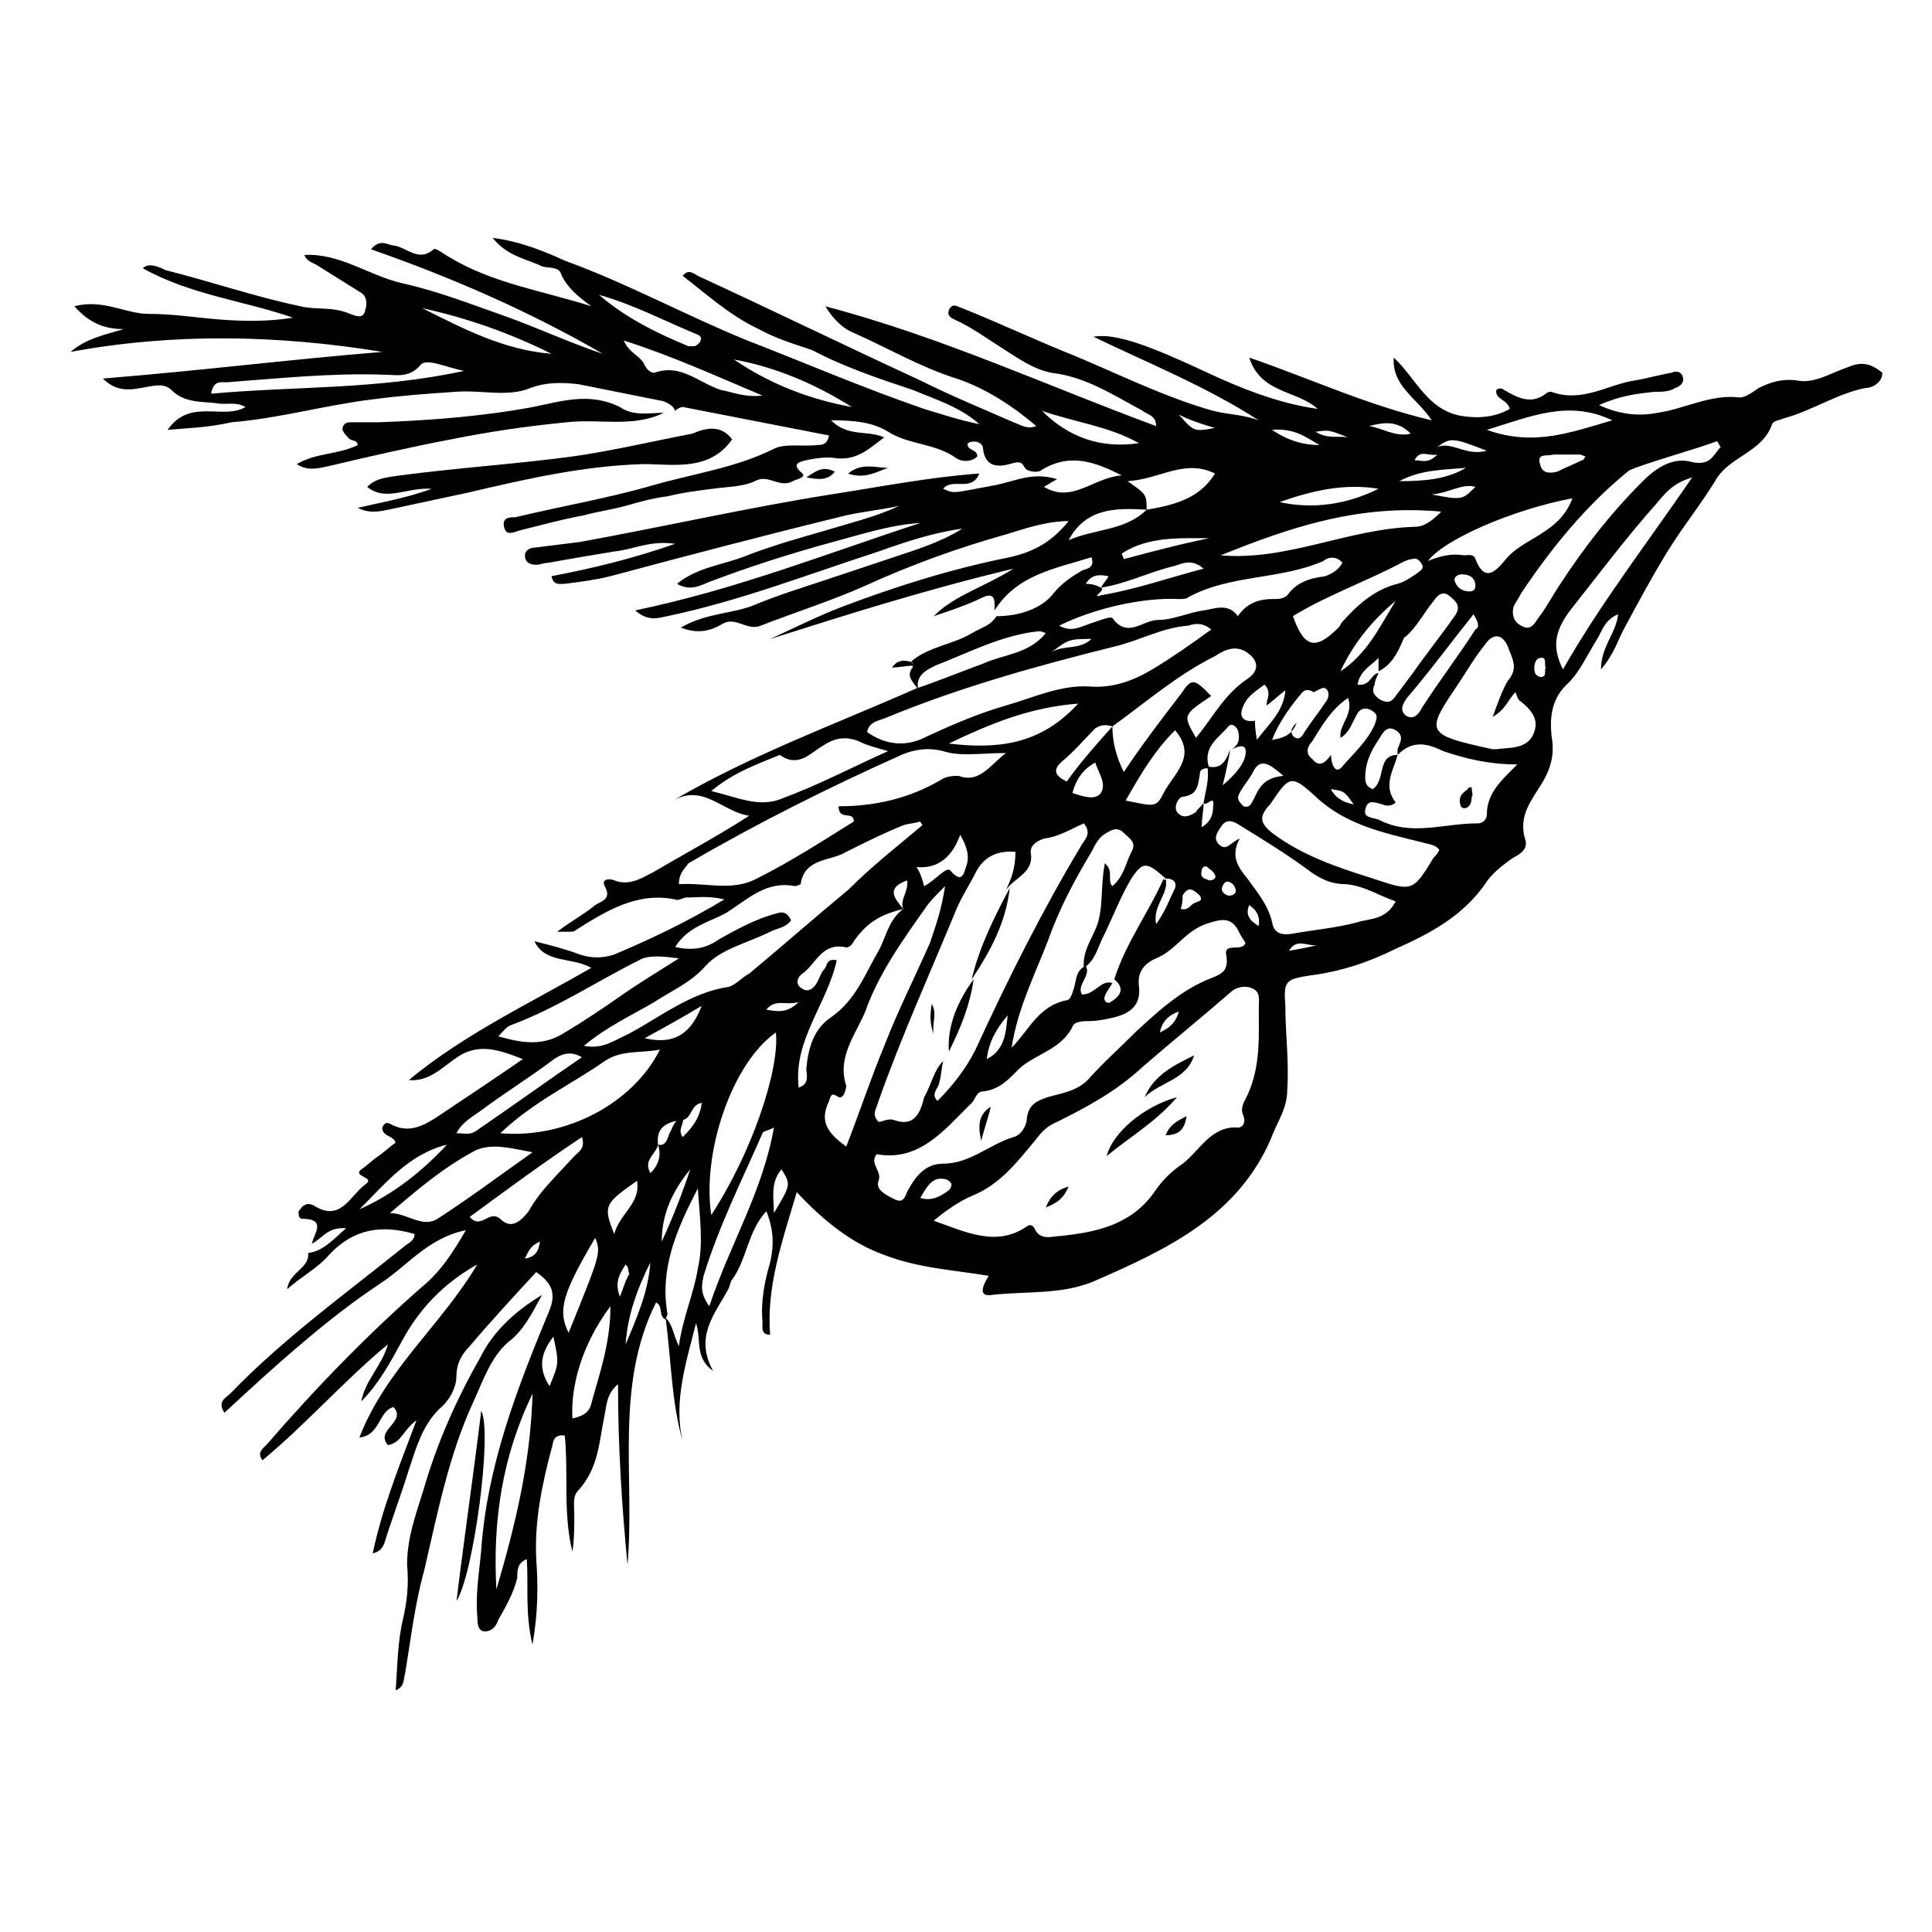 <?xml version="1.0" encoding="UTF-8"?>
<!-- Uploaded to: SVG Repo, www.svgrepo.com, Generator: SVG Repo Mixer Tools -->
<svg fill="#000000" width="800px" height="800px" version="1.1" viewBox="144 144 512 512" xmlns="http://www.w3.org/2000/svg">
 <g>
  <path d="m385.39 319.39c4.535-4.031 11.082-4.535 16.121-7.559 2.519-1.512 5.039-2.016 6.551-4.535 6.047 0 12.09-2.016 15.113-6.047 2.519-3.023 5.039-4.535 7.559-6.047 1.008-0.504 3.527-0.504 2.519-3.527-9.574 3.023-19.648 4.535-25.695 14.105 0-2.016 0.504-5.039-3.023-3.527-4.031 2.016-8.566 3.527-13.098 5.039 5.543-5.543 13.098-7.559 21.16-12.594-23.176 5.543-43.832 12.09-64.488 18.641 6.551-3.023 12.594-6.047 19.145-8.566 14.609-5.543 29.223-10.078 44.336-13.098 6.551-1.512 11.082-4.031 15.617-9.574-6.047 0-11.586 2.016-16.625 3.527-12.594 3.527-25.191 8.062-37.281 13.602-9.07 4.031-18.641 7.055-27.711 10.578-3.527 1.512-6.551-2.519-10.078-0.504-2.519 1.512-6.047 3.023-11.082 1.008 7.055-4.031 13.602-3.527 19.648-6.047s12.594-4.535 18.641-6.551 12.09-4.031 18.137-6.047c6.047-2.016 12.594-4.031 18.137-7.559-7.559 1.008-15.113 3.527-22.168 6.047-18.641 6.047-36.777 13.098-55.922 17.129-2.519 0.504-5.039 1.512-8.566-1.512 26.703-5.543 50.883-15.113 75.57-23.176-8.062 0.504-15.617 3.023-23.176 5.039-11.082 3.023-22.168 6.551-32.746 10.578-2.519 1.008-5.039 2.519-8.566 0.504 5.543-4.535 12.594-5.039 18.641-7.559 6.551-2.519 13.602-4.535 20.656-6.551 6.551-2.016 13.098-3.527 19.648-6.551-4.535 1.008-9.574 1.512-14.105 2.519-20.656 5.039-41.816 10.578-62.473 16.121-4.031 1.008-8.062 1.512-12.09 2.016-1.512 0-3.023 0.504-3.527-2.016 10.578-2.016 21.16-4.535 32.746-8.566-6.551-1.008-11.082 1.512-16.121 2.016-6.047 1.008-12.09 2.016-17.633 3.023-1.008 0-2.016 0.504-3.023 0.504-1.512 0-3.023-0.504-3.023-2.519 0-1.008 1.008-2.016 2.519-2.016 4.031-0.504 8.062-1.008 12.09-1.512 22.168-4.031 44.336-9.07 66.504-12.594 13.098-2.016 25.695-4.535 39.297-5.543-2.016 5.039-7.055 1.008-9.574 4.031 3.023 1.512 3.023 1.008 14.105-1.008 5.039-1.008 9.574-3.527 16.121-1.512-2.016 1.008-2.519 1.512-3.527 2.016 7.559 4.535 13.098-2.519 20.656-3.023-7.055-3.527-13.602-6.047-21.16-1.512-1.008 1.008-4.031 0.504-4.535-0.504-1.008-2.016-2.016-1.512-4.031-1.008-3.527 1.008-6.551 0.504-7.055-4.031 0-1.512-2.016-2.519-4.031-1.512-0.504 2.016 2.519 1.512 2.519 3.527-1.512 1.512-4.031 1.512-5.543 0.504-5.543-4.031-12.594-3.527-18.137-7.055-4.031-2.519-9.07-3.023-15.113-3.023 4.535 4.535 9.574 2.519 14.105 4.535-4.031 3.023-7.055 6.047-12.594 5.543-2.519-0.504-5.543 0-8.062 0.504-2.016 0.504-4.031 1.008-1.008 3.527 1.008 1.008-1.512 1.512-2.519 2.016-3.527 2.016-6.551-2.016-10.078 0-3.023 1.512-7.559 1.512-11.082 2.016-4.031 0.504-8.062 1.008-12.09 2.016-4.031 0.504-7.559 1.512-11.082 2.519-3.527 1.008-7.559 1.512-11.082 2.519-5.543 1.008-11.082 2.519-17.129 4.031-1.512 0.504-3.527 1.512-4.031-1.008-0.504-2.519 1.512-2.519 3.023-2.519 12.594-3.023 24.688-5.039 36.777-8.566 10.578-3.023 21.664-4.535 31.738-9.574 3.023-1.512 7.559-0.504 11.586-1.008 1.008 0 2.519 0 3.023-2.519-13.098-2.519-25.695-5.039-38.793-7.559-0.504 0-1.512 0.504-2.016 1.008-0.504-1.512-2.016-2.016-3.023-2.519-7.559-1.512-15.113-3.023-22.672-4.535-4.535-0.504-8.566-0.504-12.594 1.008-6.047 2.519-13.098 0.504-19.648 1.008-7.559 0.504-14.609 1.008-22.168 2.016-12.594 1.512-24.688 5.039-37.281 6.047-7.039 1.535-11.574 1.535-17.117 2.039 6.047-8.566 14.609-2.519 20.656-6.047-2.519-1.512-5.039-0.504-7.559-1.008-4.031-0.504-8.566 0-12.09-3.527-2.016-2.016-5.039-1.008-8.062-0.504s-6.551 1.008-10.078-2.519c25.191-2.016 49.375-5.039 74.059-7.055-27.711-4.535-55.418-5.039-82.625 0 4.031-3.527 9.07-4.535 14.105-6.047-5.039 0-9.07-1.512-13.098-6.047 7.559-2.016 13.602 2.016 19.648 2.016 6.551 0 12.594 1.008 19.145 1.512 6.551 0.504 13.098 0.504 19.145-0.504-13.098-4.535-27.207-6.047-39.801-13.098 1.516-1.508 4.035-0.5 6.051 0.508 12.09 3.023 23.68 7.055 35.77 9.574 4.031 1.008 8.566 0 13.098 2.016 1.512 0.504 3.527 1.512 4.031-1.008 0.504-1.512 0.504-3.527-1.008-4.535-4.031-2.519-8.062-5.039-12.09-7.559-1.008-0.504-2.519-1.008-3.023-2.519 9.574-0.504 17.129 5.543 26.199 7.559 9.07 2.016 18.137 5.543 26.703 8.566 8.566 3.023 17.129 7.055 26.199 10.078-19.145-11.082-39.801-20.152-61.465-27.711 2.519-3.023 4.535-1.008 6.047-1.008 3.527 0.504 6.551 4.535 10.578 1.008 0.504-0.504 3.023 1.512 4.031 2.016 11.586 7.055 25.191 9.07 37.785 13.098-3.527-2.519-6.551-5.039-8.062-8.566-0.504-2.016-3.527-1.512-5.039-2.016-4.031-2.016-9.07-2.519-13.098-7.559 7.559 1.008 13.602 3.527 19.145 6.047 16.625 6.047 32.242 14.609 48.367 21.16 15.617 6.047 30.73 12.594 46.855 18.137 5.039 1.512 9.574 3.023 14.609 4.031-5.039-4.535-11.586-6.551-17.633-9.07-9.07-3.023-18.137-6.047-26.703-10.578-4.535-1.512-9.574-3.023-14.109-5.543-7.559-3.527-13.602-9.07-20.152-14.105 1.512-2.016 3.023-0.504 4.031 0 19.648 9.07 39.297 18.641 58.945 27.711 8.062 4.031 16.625 7.559 24.688 11.082 1.512 0.504 3.527 2.016 6.047 1.008-6.551-5.543-13.602-10.078-21.16-12.594-9.574-3.023-18.137-8.062-27.207-12.09-2.519-1.008-5.039-3.023-7.559-7.055 30.73 8.062 58.945 21.16 87.664 31.738 0-3.023-2.519-3.023-3.527-4.031-7.559-4.031-15.113-9.07-24.184-10.078-5.039-1.008-9.07-4.031-13.098-6.551-4.031-2.519-8.062-5.543-12.594-7.559-1.008-0.504-2.016-1.008-1.512-2.519 1.008-2.016 2.016-1.008 3.527-0.504 10.078 4.031 19.648 8.566 29.727 12.594 12.09 5.039 24.184 11.082 36.777 14.609 4.031 1.008 8.062 1.008 12.09 2.519-14.105-9.07-29.223-15.113-43.832-22.168 6.047-1.008 15.113 2.519 29.223 9.07 9.574 4.535 19.648 8.566 30.23 10.078-5.543-5.039-15.113-4.031-18.137-13.602 16.121 5.543 31.234 12.594 48.367 16.625-4.031-6.047-10.578-9.07-10.078-16.625 6.047 5.543 9.07 14.609 19.145 15.617 4.031 0.504 8.062 0 11.586-2.016-0.504-2.519-4.031-2.519-3.527-5.039 0.504-0.504 1.512-0.504 2.016 0 3.527 2.016 7.055 4.031 11.082 1.008 0.504-0.504 1.008-0.504 1.512-0.504 8.062 3.023 15.113-2.016 22.168-3.023 3.023-0.504 6.551-1.512 9.574-2.016 1.008-0.504 2.519-0.504 3.023 1.008s-0.504 2.519-2.016 3.023c-1.512 1.008-3.527 1.008-5.543 1.008-4.535 0.504-9.07 1.008-14.609 3.527 5.543 2.519 10.578 3.023 15.617 2.016 7.055-1.008 14.105-5.039 21.664-4.031 1.512 0 3.527-1.512 5.039-2.519 3.023-1.512 6.047-2.519 10.078-2.016 4.535 1.008 9.07-2.016 13.602-3.527 3.527-1.512 6.047-1.008 9.07 1.512 0 2.519-2.519 4.031-4.535 4.031-7.559 1.512-14.105 6.047-21.664 8.062-1.008 0.504-2.519 0.504-3.023 1.512-2.519 7.559-11.586 8.566-15.113 15.113-4.031 6.551-8.566 12.09-12.594 18.641-4.031 6.551-7.559 13.098-11.082 19.648-2.016 3.527-3.023 7.559-6.551 11.586 0-6.047 4.031-9.574 4.535-14.609-3.527 1.512-4.031 4.031-5.543 6.551-2.519 4.031-4.535 8.566-7.559 11.586-4.535 4.031-5.039 9.07-4.535 14.105 1.008 5.543-0.504 9.574-3.527 14.105-2.519 4.031-5.039 7.559-3.527 13.098 1.008 2.519-1.008 4.031-3.023 5.039-3.023 2.016-6.047 4.535-7.559 7.055-6.047 8.566-14.609 13.098-23.68 17.129-7.055 3.527-14.609 6.047-22.672 7.055-6.551 1.008-7.055 1.512-6.551 8.062 0 7.559 1.008 14.609 0.504 22.168 0 4.535-2.016 7.559-3.527 11.082-8.566 22.168-28.215 31.234-47.863 39.801-8.566 3.527-17.633 2.519-26.703 3.527-3.023 0.504-3.527-1.008-1.008-5.039-9.07-1.512-18.641-2.016-27.711-5.543-8.566-3.023-16.121-9.07-23.176-16.625-4.031 13.602-8.062 25.191-7.055 37.785-2.519 0-2.016-2.016-2.016-3.527-0.504-5.039 0.504-10.578 2.016-15.617 1.008-4.535 1.008-8.566-1.008-13.602-5.039 5.543-5.039 12.594-9.07 18.137-0.504 0.504-0.504 1.512-1.008 2.519-3.527 6.551-9.07 12.594-4.031 21.664-5.039-3.527-3.023-8.566-4.535-12.594-2.519 10.078-6.047 20.656-3.527 31.234-3.023-10.578-3.023-21.664-4.535-32.746 2.016 2.016 2.016 4.535 3.527 7.559 1.008-7.559 4.031-14.105 5.039-20.656 1.512-6.551 0.504-13.098 0-21.16-6.047 11.586-10.078 21.664-8.062 33.25 0 0.504-0.504 1.008-0.504 1.512-2.016-1.008-0.504-3.527-2.519-4.535-11.082 22.168-5.543 46.352-7.559 69.527-1.512-15.617-2.519-31.234-2.519-47.863-3.023 2.519-3.023 5.543-3.527 8.062-1.512 7.055-1.512 14.105-7.055 20.152-1.512 1.512-1.008 4.031-1.008 6.551 0 3.023 0 6.551-0.504 9.574-2.519-10.078-1.008-20.656-2.016-30.73-3.527-0.504-3.023 2.519-3.527 3.527-2.519 9.574-4.535 19.145-4.031 29.223 0.504 7.055 0.504 14.105-1.008 22.672-2.016-8.566-1.008-15.617-1.512-22.672-2.519 1.008-2.519 3.023-2.519 5.039-1.008 4.031-3.023 7.559-5.039 11.082-0.504 1.512-1.512 3.023-3.527 3.023s-2.016-2.519-2.016-4.031c-0.504-6.047 0.504-11.586 1.008-17.129 1.512-22.672 9.574-43.328 18.137-63.984 2.016-5.039 0-7.559-3.527-10.078-6.047 6.551-12.09 13.098-17.633 19.648-2.016 2.016-3.527 4.535-3.527 8.062 0 3.023-2.016 6.551-4.535 8.566-4.535 4.535-6.047 10.078-8.062 16.121-2.016 6.551-4.535 13.098-6.551 19.648-0.504 1.008-1.008 2.016-3.023 2.519 2.519-12.09 7.055-23.176 11.586-35.266-3.527 2.519-4.031 6.047-7.559 6.551-3.527-4.031 5.039-6.047 1.512-10.078-4.031 1.008-3.527 7.559-9.07 8.062 7.055-18.137 21.664-29.727 31.234-45.848-9.07 5.039-15.617 12.09-20.152 20.656-3.023 5.543-6.047 11.082-10.578 15.617 1.008-5.543 5.543-9.574 7.055-15.113-11.586 9.574-21.664 21.16-33.25 30.73-1.512-2.016 0-3.023 1.008-4.031 13.098-15.113 27.207-29.727 42.32-42.824 4.031-3.527 7.055-8.062 10.578-14.105-10.078 2.016-15.617 9.574-22.672 14.105-7.559 5.039-14.609 10.578-21.664 16.625-6.551 5.543-13.098 11.586-19.648 17.633-2.016-3.023 0.504-4.031 1.512-5.039 14.105-14.609 30.23-26.199 45.848-38.793 1.008-1.008 3.023-1.512 3.023-3.527-8.566-2.519-16.121-1.512-22.672 5.543-3.023 3.527-7.055 5.543-11.082 9.07 0.504-4.535 6.047-5.543 5.543-9.574 4.031-0.504 6.551-3.527 10.078-6.551-5.039-0.504-6.551 3.023-9.07 4.031 0.504-2.519 4.031-6.551-2.519-6.551-1.008 0-1.008-1.008-1.008-2.016 0.504-0.504 1.008-1.512 1.512-1.512 0.504-0.504 1.512-0.504 2.519 0 7.055 4.535 9.574-2.519 13.602-5.543 3.023-2.016-3.527-2.016-1.008-4.031 1.512-1.008 3.023-2.519 4.535-3.527s3.023-2.519 4.535-3.527c-0.504-2.016-3.527-1.512-3.527-4.031 0.504-1.008 1.008-1.512 2.016-1.008 4.535 2.519 8.062 1.008 12.09-1.512 7.559-5.039 15.113-10.078 23.176-15.617-6.551-2.519-12.09-4.535-18.137 0-3.527 2.519-7.055 6.047-12.09 5.543 14.609-12.09 31.738-20.152 48.367-29.727-5.543-3.023-12.09-1.008-15.113-7.055 4.031 1.008 8.062 2.016 12.09 3.527 3.023 1.008 6.047 1.008 9.07 0 9.574-4.031 19.145-8.566 29.223-14.609-4.535-1.008-7.055-0.504-10.078-0.504-1.008 0-2.016 1.008-3.023 0.504-10.078-2.016-18.137 3.023-26.199 8.062-0.504 0.504-1.008 0.504-1.512 0.504h-3.527c4.031-3.023 7.055-4.535 10.078-7.055 1.512-1.008 4.535-1.512 2.519-5.039-1.008-2.016 1.512-2.016 2.519-1.512 4.031 1.512 7.055-0.504 10.078-2.016 8.566-5.039 17.129-9.574 25.695-15.113-7.055-1.008-12.09-8.566-20.152-4.031 20.656-12.09 42.824-20.152 64.488-29.727 6.047-2.016 12.09-4.535 17.633-6.551 5.543-2.519 12.09-2.519 16.625-8.062-1.008-0.504-1.512-0.504-2.016-0.504-9.574 1.008-18.137 5.543-27.207 9.07-2.016 1.008-5.543 2.519-4.535 6.551-1.008-2.016-3.527-3.527-1.512-6.047 0.023-0.996 0.023-1.5-0.48-1.5zm-67.004 127.96c2.016 0.504 2.519-1.512 3.023-3.023 1.008-1.512 1.008-3.527 3.527-4.031 0.504 1.512-1.512 3.023 0 5.039 2.519-2.519 4.535-5.039 5.039-9.07-3.023 0.504-2.519 4.031-5.039 4.535-5.039 0.508-7.055 2.519-6.551 6.551-0.504 2.519-4.031 4.031-2.016 7.559 2.016-2.016 3.023-4.535 2.016-7.559zm190.94-124.95c-0.504 1.008-1.008 2.016-1.008 3.023-1.008 2.016 0 3.023 1.512 4.031 2.016 1.008 3.023 0.504 4.031-1.008 1.512-2.016 3.023-4.031 4.535-6.047 3.527-5.039 7.559-10.078 11.082-15.113 1.512-2.016 1.008-3.527-1.008-5.039-2.016-2.016-3.527-0.504-4.535 1.008-2.519 3.023-4.535 7.055-7.559 9.574-3.527 0.504-5.039 3.527-7.055 5.543-2.016 2.016-5.039 3.527-5.543 7.055 3.531 0.5 3.531-3.027 5.547-3.027zm-32.746 12.598c0 1.008 0 2.016 0.504 5.039 3.527-4.535 7.055-7.559 7.559-13.098-2.016 1.512-3.527 3.023-5.039 4.031 0-1.512 1.512-3.527-0.504-5.543-2.016 1.512-4.535 3.023-5.543 5.543-1.512 3.019 0 4.531 3.023 4.027zm11.082 0.504c-1.008 1.008-2.016 2.016-1.008 3.527 1.512 1.512 2.519 0 3.023-1.008 2.016-3.023 4.031-5.543 6.047-8.566 0.504-1.008 0.504-2.519-0.504-3.023-0.504-0.504-2.016 0.504-3.023 1.008-1.008-0.504-2.016-1.008-3.023 0-3.023 3.527-6.047 7.559-8.062 12.594 4.031-0.5 5.543-2.012 6.551-4.531zm-24.684 21.16c0 2.016-0.504 4.031-0.504 6.551 2.519-1.512 3.023-3.527 3.023-5.543 0.5-3.527-2.019 0.504-2.519-1.008 0.504-3.023 1.512-6.047 1.008-9.574 4.031 1.008 5.039-2.016 6.047-4.535-0.504 3.023-1.008 5.543-2.016 9.574 3.527-3.023 5.543-5.543 6.047-8.062 0.504-3.023-1.512-2.519-3.527-1.512 2.016-1.512 2.016-3.023 1.512-5.039-0.504-1.008-1.512-2.016-2.519-1.008-2.519 3.023-7.055 5.543-5.039 11.082-1.008 0-2.519 0-2.519 1.512-0.504 3.023-0.504 5.543-4.535 6.047-1.008 0-2.519 2.519-1.512 4.031 1.512 2.016 3.527 1.008 5.039 0 0.504-1.004 1.512-1.508 2.016-2.516zm-27.207-56.93c0.504-1.008 1.512-2.016 2.016-3.023-2.519-0.504-4.535-0.504-6.047 2.016 2.016 0 3.023 0.504 4.031 1.008 1.512 0.504-3.023 3.023 0 2.016 9.07-1.512 17.633-4.535 27.207-7.055-3.527-3.023-6.047-1.008-8.566-0.504-6.047 1.512-12.09 4.535-18.641 5.543zm60.961 44.332c0 2.016 1.008 5.543 3.023 3.023 3.023-3.527 6.551-6.551 8.566-11.082 0.504-1.512 1.008-2.519-0.504-3.527-1.512-1.008-3.023-1.008-4.031 0.504-1.512 2.519-2.016 5.039-4.535 6.551-0.504-3.527 3.527-6.047 2.016-10.578-4.535 3.023-7.055 7.559-9.574 11.586-1.008 1.008-2.016 3.023 0 4.535 2.016 2.516 3.527 1.004 5.039-1.012zm-48.871-64.988c9.574-1.512 14.609-4.031 18.137-9.574-8.062-4.031-14.609 1.512-23.176 2.016 5.039 3.527 5.039 3.527 5.039 7.559-8.062-0.504-16.121-0.504-20.656 8.062 7.055-3.027 15.117-2.523 20.656-8.062zm5.039 97.738c1.008 4.031-3.527 7.055-2.519 12.09 2.519-3.527 3.527-6.551 5.039-9.574 0.504-2.012-1.008-2.516-2.519-2.516-5.039-4.535-6.047-4.535-9.07 0-3.023 5.039-5.039 10.578-7.559 15.617-1.512 3.023-2.016 6.047-5.039 8.062-0.504-5.039 3.023-8.566 4.031-13.098 1.008-4.535 0.504-9.07 1.512-14.609 2.519 2.016 0.504 4.535 2.016 6.047 3.023-2.519 3.527-6.047 5.039-9.07 1.512-2.519-0.504-3.527-2.016-5.039s-3.023-1.008-4.535 0c-2.016 1.008-3.023 3.023-4.031 5.039-4.535 7.559-8.566 15.113-11.586 23.68-3.527 9.07-8.062 18.137-9.574 28.215 4.535-4.535 7.055-11.082 14.609-12.594 1.008 0 1.512-2.016 2.016-3.527 0.504-2.016 0.504-4.535 3.023-5.543 1.512 2.519-2.519 5.039-1.008 7.559 3.527 0 5.039-4.031 8.062-3.023-0.504 1.008-1.512 2.016-2.016 3.527-0.504 1.512 1.008 2.016 1.512 1.512 2.519-1.512 4.031-3.527 1.008-6.047 3.023-9.574 9.07-17.633 13.098-26.703 0.004 0.5 0.508 0.5 0.508-0.004zm-69.527 8.059c-6.047 1.512-9.574 3.527-13.098 8.566-0.504 1.008-1.512 2.016-2.519 1.512-6.047-1.008-7.559 4.535-11.082 7.055-1.512 1.008-2.016 3.023 0 4.031 1.512 1.008 3.023 0 4.031-2.016 0.504-1.008 1.008-2.519 2.016-3.527 0.504-1.008 0.504-2.519 3.023-2.016-2.519 11.586-11.586 21.16-10.078 33.754 3.023-1.008 2.016-3.527 2.016-5.039 0.504-5.543 2.016-10.578 6.551-13.602 6.551-4.535 9.07-11.586 12.594-17.633 2.016-3.527 2.519-8.062 6.547-11.086-1.008-2.519 1.512-4.535 1.008-7.559-5.539 2.019-3.523 4.539-1.008 7.559zm55.422-48.363c-1.512-0.504-3.023-0.504-4.535 0.504-3.023 3.023-5.543 6.047-8.566 8.566-3.023 2.519-2.016 4.031 1.008 5.543 3.527-5.043 8.062-10.078 12.094-14.613 0 4.031 1.008 8.062 3.023 12.09 5.039-7.559 10.078-14.105 15.113-20.656 3.023-4.535 3.527-4.031 8.062 0.504-7.559 5.039-7.559 5.039-4.031 11.082 4.535-5.543 7.559-11.586 13.602-15.617 3.023-2.016 3.023-4.535 0.504-6.551-3.023-2.519-6.047-1.512-9.07 0.504-10.074 5.039-18.137 12.094-27.203 18.645zm75.57 7.555v-1.512c0.504-1.512 2.016-3.527-0.504-5.039-2.519-1.512-3.527 1.008-4.535 2.519-2.016 3.023-3.527 6.047-3.527 10.078 0 1.512 0.504 2.519 2.016 3.023 3.527-2.519 1.008-9.07 6.551-9.07-1.008 4.031-4.031 8.062-0.504 12.594-1.008 1.008-2.519 1.008-3.527 0.504-2.016-0.504-4.031-1.512-4.535 1.512-0.504 2.016 2.016 2.016 3.527 2.519 8.566 4.535 17.129 1.008 26.199 1.008 1.512 0 2.519-1.008 2.519-2.519 0-5.543 4.031-9.07 8.062-13.098-7.559 0-13.602-1.512-19.648-3.527-5.039-2.516-8.566-2.516-12.094 1.008zm-120.41 81.113c-0.504 2.016-0.504 4.031-1.008 5.543 0 1.512-2.519 3.023-0.504 5.039 4.031-4.031 7.559-8.566 10.078-13.602 8.566-18.641 17.633-36.777 28.215-54.41 1.008-1.512 2.519-3.023 0.504-5.543-3.527 1.512-6.551 3.527-10.578 4.031-1.512 0.504-3.527 1.512-3.527 3.527 1.008 5.543-4.031 6.551-6.551 10.078 1.512-3.023 2.519-6.047 2.519-10.078-5.039-0.504-8.566 1.512-10.578 5.543-1.512 3.023-3.527 6.047-5.039 9.574-7.055 17.129-14.609 33.754-20.656 50.883-0.504 2.016-2.016 3.527 0 5.543 1.008 0 2.519-1.008 4.031-0.504 5.543 2.016 7.055-2.016 8.062-6.047 2.008-3.531 2.512-7.059 5.031-9.578zm-2.519 42.32c8.566 3.023 16.625 7.055 24.688 1.512 0.504-0.504 1.512-0.504 2.016 0.504 1.512 3.527 5.039 2.016 7.055 2.016 9.574-1.008 18.641-3.023 24.688-11.586 2.016-3.023 4.535-5.543 7.559-7.559 4.535-3.527 7.559-10.078 14.609-9.574 1.512 0 2.016-1.512 1.512-3.023-1.008-2.016 0-3.527 1.008-5.543 3.527-7.559 3.023-15.617 3.023-23.176 0-2.016 0.504-4.031-1.512-5.039-2.016-1.008-4.535-0.504-6.047 1.008-7.559 6.551-15.617 13.098-23.176 19.648-7.055 6.551-14.609 10.578-22.672 14.609-2.519 1.008-4.031 2.519-5.543 4.535-5.039 6.047-9.574 12.09-17.129 15.113-3.527 1.52-7.055 4.035-10.078 6.555zm-15.113-17.633c-2.016 2.519 1.512 4.535 0.504 7.055-1.008 2.519 2.519 4.031 4.535 5.039 2.519 1.008 2.519-1.512 3.527-3.023 2.016-3.527 4.535-6.551 9.07-6.551 7.055 0 12.09-5.039 18.641-7.055 2.016-0.504 3.527-3.023 3.527-5.039 0.504-3.527 2.519-4.535 5.543-5.543 3.527-1.008 7.559-1.512 10.578-4.535 4.031-4.535 8.566-8.566 13.098-13.098 6.047-5.543 12.09-11.082 20.152-14.105 2.519-1.008 4.031-2.016 3.527-5.543-1.008-4.031 4.031-1.008 5.039-3.527-0.504-1.008-1.008-1.512-1.512-2.519-2.016-4.535-4.535-4.031-9.07-2.519-5.543 2.016-8.062 7.055-13.098 9.07-3.527 1.512-5.039 4.031-4.535 7.559 0.504 5.039-2.519 7.055-6.551 8.062-2.016 0.504-4.535 1.008-6.551 1.008-1.512 0-4.031 0-4.535 1.512-3.023 6.047-9.574 7.055-14.105 11.082-2.519 2.519-5.039 5.543-9.574 6.047-2.016 0-2.016 2.519-3.527 3.527-7.051 7.051-13.602 15.113-24.684 13.098zm-52.398-71.539c7.055-0.504 14.105 2.016 20.656-1.512 9.07-4.535 17.633-10.078 25.695-15.113 0-3.023-4.031 0-4.031-4.031 9.574 0 18.641-2.016 27.207-7.055 1.512-1.008 3.527-1.008 4.535-1.008 5.543 2.016 8.062-2.519 12.594-6.047-6.551 0-12.09 1.008-16.625-0.504-4.031-1.008-7.559-0.504-11.082 1.008-19.145 8.566-38.289 18.137-56.426 28.719-1.012 1.512-2.523 2.519-2.523 5.543zm64.488-15.621c0-0.504-0.504-0.504-0.504-1.008-1.512 0.504-3.023 0.504-4.535 1.008-5.039 2.016-10.078 4.535-15.113 7.055-4.031 2.519-11.082 1.512-12.09 8.566 0 0-1.008 0.504-1.512 0.504-7.559-1.512-12.594 3.527-18.137 7.055-4.535 2.519-10.078 3.527-13.602 9.07 4.535 1.008 8.062 0.504 11.586-2.016 4.535-2.519 9.07-5.039 14.105-6.551 2.016-0.504 3.527-1.512 5.039 1.512-1.512 2.016-3.527 2.016-5.543 3.023-6.047 3.023-13.098 4.535-17.129 9.07s-9.07 6.551-13.602 9.574c-6.047 3.527-12.594 6.551-18.641 11.586 5.039 1.008 8.062-1.512 11.586-3.023 8.566-4.535 16.625-11.082 26.703-12.594 2.016-0.504 3.527-2.519 5.543-3.527 9.07-7.559 17.633-15.113 26.199-22.168 6.547-6.555 13.098-11.594 19.645-17.137zm76.578-51.891c-2.519-2.016-4.535-1.512-6.047-1.008-7.055 0.504-13.098 4.031-19.648 5.543-20.152 5.039-40.305 10.578-59.953 18.641-2.016 1.008-5.039 1.008-5.543 4.031 5.039 3.527 10.578 4.031 16.121 1.008 6.551-3.023 13.602-6.047 20.656-8.062 7.055-2.016 14.609-5.543 22.168-5.039 6.047 0.504 11.586-1.512 16.625-4.535 5.043-3.019 10.082-6.547 15.621-10.578zm60.457 58.441c-1.008-1.512-3.023-1.512-4.535-2.016-10.078-2.519-20.152-4.535-28.215-12.09-6.547-6.047-7.051-5.543-12.086 2.016 0 0-0.504 0.504-0.504 0.504-2.519 3.023-2.016 4.535 1.008 7.055 8.062 6.047 17.129 9.07 26.703 12.09 10.578 3.527 10.578 3.527 16.121-5.543 0.504-0.504 1.004-1.008 1.508-2.016zm-11.586 13.602c-4.535-1.512-8.062-4.031-13.098-4.535-3.527 0-6.047-1.008-9.07-3.023-6.047-4.535-12.594-8.566-19.145-12.594-1.512-1.008-3.527-2.016-5.039 0.504-1.008 1.512-2.016 3.023-0.504 4.535 2.016 2.016 3.023-0.504 5.543-1.512-2.519 4.535-0.504 7.559 2.016 10.578 2.519 3.527 5.543 7.055 6.551 11.586 0.504 3.023 2.519 3.527 5.543 3.023 5.543-1.008 11.586-1.512 17.129-3.023 3.019-1.004 7.555-0.5 10.074-5.539zm-119.4-4.027c-2.519 2.519-4.031 4.031-5.039 5.543-6.047 8.566-12.594 17.633-16.121 27.711-2.519 6.047-7.559 12.09-5.039 19.648 0 0.504-0.504 3.527-2.016 3.023-1.512-1.008-2.016-1.008-2.519 1.008-3.023 6.047 0.504 9.07 4.535 12.09 3.527-9.07 6.551-18.137 10.078-26.703 3.527-9.07 8.062-18.137 12.09-27.207 1.512-4.535 3.023-8.566 4.031-15.113zm145.1-44.84c1.512-4.031 2.519-7.055 4.031-9.574 3.023-3.527 1.008-6.047 0-9.07-1.512-3.527-4.031-3.527-6.047-0.504-2.519 3.023-4.535 6.551-6.551 9.574-9.07 13.602-10.078 14.105 8.566 18.137h1.008c3.527-0.504 7.559 0 9.574-3.527 2.016-4.031 0-6.551-3.023-9.07-1.012-0.5-1.012-1.508-1.516-2.516-2.012 2.016-2.516 4.535-6.043 6.551zm60.457-71.543c-0.504-0.504-0.504-1.008-1.008-1.512-7.055 2.519-14.609 4.535-21.664 7.055-1.008 0.504-1.512 0.504-2.016 1.008-11.082 9.07-20.152 20.152-28.215 32.242-0.504 1.008-1.512 2.519-2.016 3.527-0.504 2.016 0 4.031 2.016 5.039 2.519 1.512 3.527-0.504 4.535-2.016 2.016-2.519 3.527-5.543 5.543-8.566 6.551-10.078 13.602-19.145 22.168-27.711 3.527-3.527 8.062-6.551 13.098-5.039 5.039 1.012 5.543-2.012 7.559-4.027zm-100.26 30.734c-1.512-2.016-4.031-1.512-5.039-0.504-11.586 5.039-24.688 3.527-35.77 9.574-0.504 0.504-1.512 0.504-2.519 0.504-9.574-0.504-22.672 2.519-31.738 7.055 3.527 2.016 6.047 0 9.574-1.008 1.512-0.504 4.031-1.512 4.535-1.008 4.031 5.543 8.062 0.504 12.09 0.504 4.031 0 8.062-2.016 12.09-2.519 3.023-0.504 6.551-2.016 9.07 1.512 2.016-3.023 5.039-4.535 9.07-4.535 1.512 0 3.023 0 4.031-1.008 2.519-3.527 6.047-4.535 10.078-5.039 1-0.504 3.016-1.008 4.527-3.527zm-223.19 151.14c17.633 1.512 35.266-8.062 42.32-22.168-5.039 1.008-10.078 0-14.609 3.023-8.566 6.047-18.645 10.582-27.711 19.145zm73.051-26.699c-11.586 8.062-19.648 31.738-17.129 48.367 10.578-16.125 18.137-38.293 17.129-48.367zm29.727-74.566c-3.527-1.008-5.543-1.512-7.559-2.519-3.527-1.512-6.551-1.008-9.574 1.008-3.527 2.016-6.551 6.047-11.586 2.519-6.047 2.519-12.09 4.535-18.137 9.574 6.551 1.512 12.594 4.535 18.641 2.016 9.574-3.527 18.137-8.062 28.215-12.598zm-132 122.43c4.535 0 8.566 4.031 12.594 1.512 8.566-5.543 16.625-11.586 25.191-17.633-5.543-1.008-10.578-2.519-15.113-0.504-8.566 4.535-15.617 10.582-22.672 16.625zm310.85-144.09c10.078-17.633 22.168-33.25 34.258-50.883-5.039 1.512-7.055 4.031-9.574 7.055-8.062 9.07-15.617 19.145-23.176 28.719-3.523 5.035-4.531 9.066-1.508 15.109zm-32.246-41.812c-21.664-2.016-39.801 4.031-58.441 11.586 17.633 1.512 33.754-7.055 51.387-7.559 2.523 0 4.539-1.512 7.055-4.027zm-249.89 139.05c7.055 2.016 12.09 2.519 17.633-1.008 5.039-3.023 9.574-6.047 14.609-9.574 5.039-3.527 10.078-6.551 15.617-10.078-4.031-0.504-8.062-1.008-10.578 0.504-11.082 5.543-21.664 12.594-33.754 17.129-1.512 0.508-2.016 1.516-3.527 3.027zm284.65-142.58c-16.121 3.023-34.258 11.082-38.289 16.625 3.527-1.512 6.551-2.016 9.574-1.512 1.008 0 2.519-0.504 3.023 1.008 2.519 6.551 5.543 3.023 8.062 0 3.023-3.527 7.055-5.039 10.578-7.559 3.019-2.016 5.539-4.531 7.051-8.562zm-285.16 289.18c5.039-17.129 9.07-33.754 9.574-51.891-8.062 16.625-10.582 33.754-9.574 51.891zm211.09-257.95c3.023 8.566 6.047 9.07 12.09 3.023 0.504-0.504 0.504-1.008 1.008-1.512 4.031-4.535 8.566-8.566 14.609-10.078 2.016-0.504 4.031-2.016 5.543-3.023 0.504-0.504 1.512-1.008 1.008-2.016-0.504-1.008-1.512-2.016-2.519-1.512-1.008 0-2.016 0.504-3.023 1.008-9.57 5.043-19.645 8.566-28.715 14.109zm-137.54 135.53c-2.016 1.008-3.023 1.008-3.023 1.512-5.543 12.594-11.586 24.688-15.617 37.785-0.504 2.519-1.008 4.535 1.512 8.062 5.543-16.629 14.105-30.23 17.129-47.359zm-82.121-200.52c-5.039-1.008-10.078-3.527-11.586-1.512-3.023 3.527-6.551 2.519-9.574 2.519-14.105-0.504-28.215 1.008-41.816 2.016-1.512 0-3.527-0.504-4.031 3.023 21.664-2.016 43.832-1.008 67.008-6.047zm1.512 224.2c3.023 3.527 5.039-2.016 8.062 0.504 3.023 3.023 5.543 0.504 7.559-2.016 3.023-5.543 8.062-10.078 12.09-14.609 1.008-1.008 3.023-2.016 2.016-5.039-10.582 7.055-20.152 14.109-29.727 21.16zm126.96-125.45c12.594 1.512 24.184 0.504 34.258-10.578-13.098 1.004-23.68 5.539-34.258 10.578zm142.58-83.129c12.594 4.535 22.672 0.504 33.25-2.519-11.586-5.543-21.664-1.008-33.25 2.519zm-95.723 98.242c7.559 1.512 8.062 2.016 10.078-2.016 2.519-5.039 9.07-9.574 3.023-16.625-5.547 5.539-9.074 11.586-13.102 18.641zm-144.09 68.012c-3.527-2.016-6.047-0.504-8.062 1.008-6.047 4.535-12.594 8.566-18.641 13.098-2.016 1.512-5.039 3.023-6.551 6.047 2.016 0 3.527 0.504 5.039-0.504 9.574-6.547 18.641-13.098 28.215-19.648zm7.555 66c-7.559 10.078-10.578 21.16-10.078 29.727 2.519-0.504 4.535-1.512 5.039-4.031 2.016-7.559 5.039-15.617 5.039-25.695zm228.73-183.39c-6.047 7.559-11.586 15.113-17.633 22.168-1.008 1.512-2.016 3.023-0.504 4.535 2.016 1.512 3.527 0 4.535-2.016 4.535-7.055 9.574-13.602 14.105-20.656 1.008-0.504 1.008-1.512-0.504-4.031zm-188.43-57.938c-13.098-5.543-24.184-10.578-36.777-14.609 1.512 3.527 4.535 4.031 5.543 6.551 0.504 1.008 1.512 2.016 2.519 2.016 7.055-2.519 11.586 2.519 17.633 4.535 3.023 0.5 6.047 2.012 11.082 1.508zm-7.555-9.57c9.574 6.551 20.152 10.578 31.234 12.594-9.57-6.047-20.152-10.582-31.234-12.594zm-48.367-1.512c-11.082-5.543-22.672-9.574-34.258-12.09 11.082 5.539 21.664 11.082 34.258 12.09zm12.594-15.621c7.055 6.047 15.113 10.078 23.68 13.602h1.512c0.504 0 1.008-0.504 1.512-1.008 0.504-1.008 0.504-1.512-0.504-2.016-8.562-3.523-17.129-8.059-26.199-10.578zm-8.059 275.08c8.566-21.16 8.566-21.16 7.055-25.191-8.566 14.609-10.078 19.145-7.055 25.191zm188.43-220.16c9.07 2.016 18.137 0.504 26.199-3.527-9.07-1.512-17.637 0.504-26.199 3.527zm-37.285-15.621c-8.062-4.535-17.129-5.543-25.695-8.566 7.055 7.059 15.621 10.078 25.695 8.566zm-206.56 203.04c9.07-4.031 16.625-10.078 23.176-17.129-10.078 2.519-16.125 10.078-23.176 17.129zm259.96-142.58c7.055-4.535 10.578-12.09 14.609-18.641-6.047 5.039-11.082 11.086-14.609 18.641zm-110.34 56.934c3.023-1.512 6.047-5.543 7.055-4.031 3.023 3.527 3.527 0.504 4.031-1.008 1.008-2.519 0.504-5.039-1.512-8.566-2.016 5.543-5.543 9.07-11.586 8.566 1.004 1.512 1.508 3.023 2.012 5.039zm-72.547 99.754c-3.527 7.055-6.047 14.105-6.551 21.664 3.023-7.055 6.047-14.109 6.551-21.664zm124.95-187.92c0 0.504 0.504 1.008 0.504 1.512 7.559-2.016 15.113-4.031 22.672-5.543-8.062 0-16.125-0.504-23.176 4.031zm-134.52 180.36c1.512-5.543 7.055-8.062 6.047-14.105-8.566 6.047-9.07 6.547-6.047 14.105zm8.062-51.891c8.566 2.016 12.594-2.016 15.113-8.566-5.039 3.023-9.57 5.543-15.113 8.566zm169.28-69.527c-3.527-3.023-6.047-5.039-8.062-1.008-1.008 2.016-2.519 3.527-3.527 5.543-1.008 1.512 0 2.519 1.008 3.527 1.512 0.504 2.016-0.504 2.519-1.512 1.516-3.023 2.523-6.047 8.062-6.551zm-55.922 4.535c3.023 1.008 6.047 2.016 7.559 0 1.512-2.519-0.504-5.039-1.512-8.062-3.527 2.016-5.039 4.535-6.047 8.062zm129.48-89.68h-2.016c-1.512 0.504-4.535-0.504-3.527 2.519 0.504 2.519 2.519 2.519 4.535 2.016 2.016-1.008 4.535-2.016 6.551-3.023 0.504 0 0.504-0.504 1.008-1.008-0.504 0-1.008-0.504-1.512-0.504h-5.039zm-230.75 189.43c-4.535 5.543-7.559 11.586-7.559 19.145 3.023-6.551 5.543-13.098 7.559-19.145zm-36.273 44.336c-3.527 4.535-4.031 8.566-1.008 13.098 2.519-6.047 2.519-6.047 1.008-13.098zm97.234-36.777c3.023 1.008 5.543-0.504 7.559-2.016 0.504-0.504 1.008-1.512 0.504-2.016s-1.008-1.008-2.016-1.008c-3.023-0.504-4.535 2.519-6.047 5.039zm144.59-193.46c-6.047 0.504-12.09 0.504-17.633 3.527 6.551 0 12.594-0.504 17.633-3.527zm-183.39 197.49c4.535-7.559 4.535-7.559 2.016-11.586-3.023 3.527-2.016 7.559-2.016 11.586zm188.93-202.03c-9.07-3.527-9.574-3.527-13.098-1.008 4.027-1.512 7.555 2.519 13.098 1.008zm-126.96 149.63c-3.023 3.527-5.039 7.055-5.543 11.586 5.039-2.516 5.039-7.555 5.543-11.586zm45.344-159.2c4.031 4.535 4.031 4.535 9.574 3.527-3.527-1.008-6.551-2.016-9.574-3.527zm24.688 4.031c4.535 3.023 8.566 4.031 12.594 4.031-3.527-2.016-6.551-4.535-12.594-4.031zm50.379 38.289c-1.008 0-2.016 0.504-2.016 1.512 0.504 2.016 2.016 3.023 4.031 3.023 1.008 0 1.512-0.504 1.512-1.512 0-2.016-1.512-3.023-3.527-3.023zm-13.602-37.281c-3.527-3.527-7.055-3.023-11.082-2.016 3.523 0.504 7.051 3.023 11.082 2.016zm5.543 16.121c8.062 1.512 8.062 1.512 11.586-2.016-3.527-1.008-6.551 1.512-11.586 2.016zm-22.168-15.113c-5.039-2.016-5.039-2.016-8.566-1.512 3.023 2.012 6.047 1.008 8.566 1.512zm-68.016 53.402c-5.543 0-6.047 0-10.578 3.527 3.019-2.016 7.555-0.504 10.578-3.527zm23.68 71.539c2.016 0.504 2.519-1.008 3.527-1.512 1.008-0.504 2.519-0.504 1.512-2.016-0.504-0.504-1.008-1.008-2.016-1.512s-2.016 0.504-2.519 1.512c0 1.008 0 2.016-0.504 3.527zm96.73-63.98c-0.504-0.504 0.504-3.023-1.512-2.519-1.008 0-1.512 1.512-1.512 2.519 0 1.008 0 2.016 1.512 2.519 2.016-0.004 1.008-1.516 1.512-2.519zm-60.457 73.555c-2.519 0.504-5.543-2.016-7.559 1.512 3.023-0.504 5.543-1.008 7.559-1.512zm-36.777 17.633c-3.023 1.008-4.535 3.023-5.039 5.543 2.016-1.008 4.031-2.016 5.039-5.543zm-109.33-0.504c3.023 0.504 5.543 1.008 8.566-2.016-3.527 1.008-6.047-1.008-8.566 2.016zm-37.281 67.512c-1.512 2.519-3.023 4.535-1.512 8.566 1.008-2.519 1.512-4.535 2.519-6.047-0.504-1.008 0-1.512-1.008-2.519zm192.96-121.92c-2.519-3.527-2.519-3.527-6.047-4.031 1.008 2.016 3.023 3.527 6.047 4.031zm-25.191 32.242c0.504-3.023-1.008-4.535-2.519-5.543-1.008 2.519 0 4.031 2.519 5.543zm-6.047-9.066c0-1.008-0.504-2.016-1.512-2.519-1.008-0.504-1.512 0-2.016 1.008-0.504 1.008 0 2.016 1.512 2.519 0.504 0 1.512 0 2.016-1.008zm-184.39 92.699c-2.519 1.008-3.023 2.519-4.031 4.535 2.519-0.504 3.527-1.512 4.031-4.535zm177.34-95.723c1.008 0 2.016-0.504 1.512-1.512-0.504-1.008-1.512-1.512-2.016-2.016-0.504-0.504-1.512 0-1.512 1.008-0.5 2.016 1.008 2.016 2.016 2.519zm54.414-111.34c2.016 0 3.527 1.008 6.047-1.512-2.519 0.504-4.535-1.512-6.047 1.512z"/>
  <path d="m338.03 260.44c-6.047 8.566-15.617 6.551-23.68 6.551-16.121 0.504-31.234 4.031-46.352 7.559-7.055 1.512-14.105 3.023-21.16 4.535-2.519 0.504-5.039 1.008-8.062-0.504 6.551-1.512 12.594-2.519 19.648-5.039-6.551-0.504-12.09 3.527-17.129-0.504 2.519-2.519 5.543-2.519 8.566-3.023 15.113-2.016 30.73-3.023 45.848-5.039 10.578-1.512 21.16-4.031 31.738-6.047 3.527-1.508 7.559-2.516 10.582 1.512z"/>
  <path d="m287.65 487.16c-3.023 5.543-5.039 9.574-9.07 12.594-4.535 4.031-6.551 10.078-9.07 15.617-6.551 14.105-9.574 29.727-13.098 44.84-2.519 9.07-3.527 18.137-5.039 27.207-0.504 1.512 0 3.527-2.519 4.535 0.504-6.551 0.504-13.098 2.016-19.145 1.008-4.535 1.512-9.07 1.008-14.105 0-8.062 3.023-15.113 5.039-22.168 3.527-11.586 8.566-22.672 14.609-33.25 3.027-6.047 8.57-11.59 16.125-16.125z"/>
  <path d="m319.89 253.39c-8.062 4.031-17.129 1.512-25.695 2.519-10.578 1.008-20.656 2.519-30.73 4.535-10.578 2.016-21.664 4.535-32.242 7.055-2.519 0.504-5.543 1.512-8.566-0.504 5.039-3.023 11.082-2.519 16.121-5.039 0-1.512-2.016-1.008-2.519-2.016-0.504-0.504-1.008-1.008-1.512-2.016 0-1.512 1.008-2.016 2.016-2.016h7.559c13.602-0.504 27.207-1.512 40.809-4.031 7.559-1.512 15.113-4.031 23.176 0 3.523 2.519 8.059 1.512 11.586 1.512z"/>
  <path d="m264.98 568.27c2.016-16.625 4.535-33.754 6.551-50.383 3.023 5.547-2.016 43.332-6.551 50.383z"/>
  <path d="m379.34 268c-3.023 1.008-6.047 3.023-10.578 1.512 3.523-3.023 7.555-1.512 10.578-1.512z"/>
  <path d="m357.68 270.52c3.023-2.016 4.535-3.023 7.559-1.512-2.019 2.519-4.535 2.016-7.559 1.512z"/>
  <path d="m385.39 319.39c0.504 0.504 0.504 0.504 0.504 1.008-1.512 0-3.527 0.504-5.543 0.504 1.516-2.016 3.023-2.016 5.039-1.512z"/>
  <path d="m516.38 312.34c-1.512 3.527-3.023 7.559-7.055 9.574v-4.031c2.519-2.016 3.527-5.039 7.055-5.543z"/>
  <path d="m455.92 434.76c-5.543 6.551-12.598 10.578-18.641 15.617 1.512-6.047 9.57-13.098 18.641-15.617z"/>
  <path d="m447.36 434.76c2.519-6.047 8.062-8.566 13.098-11.082-2.012 6.547-9.066 7.051-13.098 11.082z"/>
  <path d="m421.16 463.98c1.008-2.519 2.519-4.535 6.047-5.543-1.516 3.531-3.531 4.539-6.047 5.543z"/>
  <path d="m458.44 439.8c-0.504 3.527-2.016 5.039-5.543 5.039 1.008-2.519 2.519-3.527 5.543-5.039z"/>
  <path d="m406.55 437.28c-0.504 2.519-1.512 5.039-2.519 9.07-1.008-4.535-0.504-7.055 2.519-9.07z"/>
  <path d="m411.59 379.34c-1.008 9.07-5.039 16.625-10.078 24.184 2.016-8.566 6.047-16.629 10.078-24.184z"/>
  <path d="m402.02 403.52c-1.008 7.055-3.527 13.098-6.551 19.145-0.504-7.051 2.519-13.602 6.551-19.145z"/>
  <path d="m391.43 418.14c-1.008-3.023-1.008-5.039-0.504-8.062 1.512 2.519 0 5.039 0.504 8.062z"/>
  <path d="m534.01 352.64c0 1.512 0.504 2.016 0 2.519 0 1.512-0.504 3.023-2.016 3.023-0.504 0-1.008-0.504-1.008-1.008-0.504-2.016 0.504-3.023 2.016-4.031 0-0.504 0.504-0.504 1.008-0.504z"/>
 </g>
</svg>